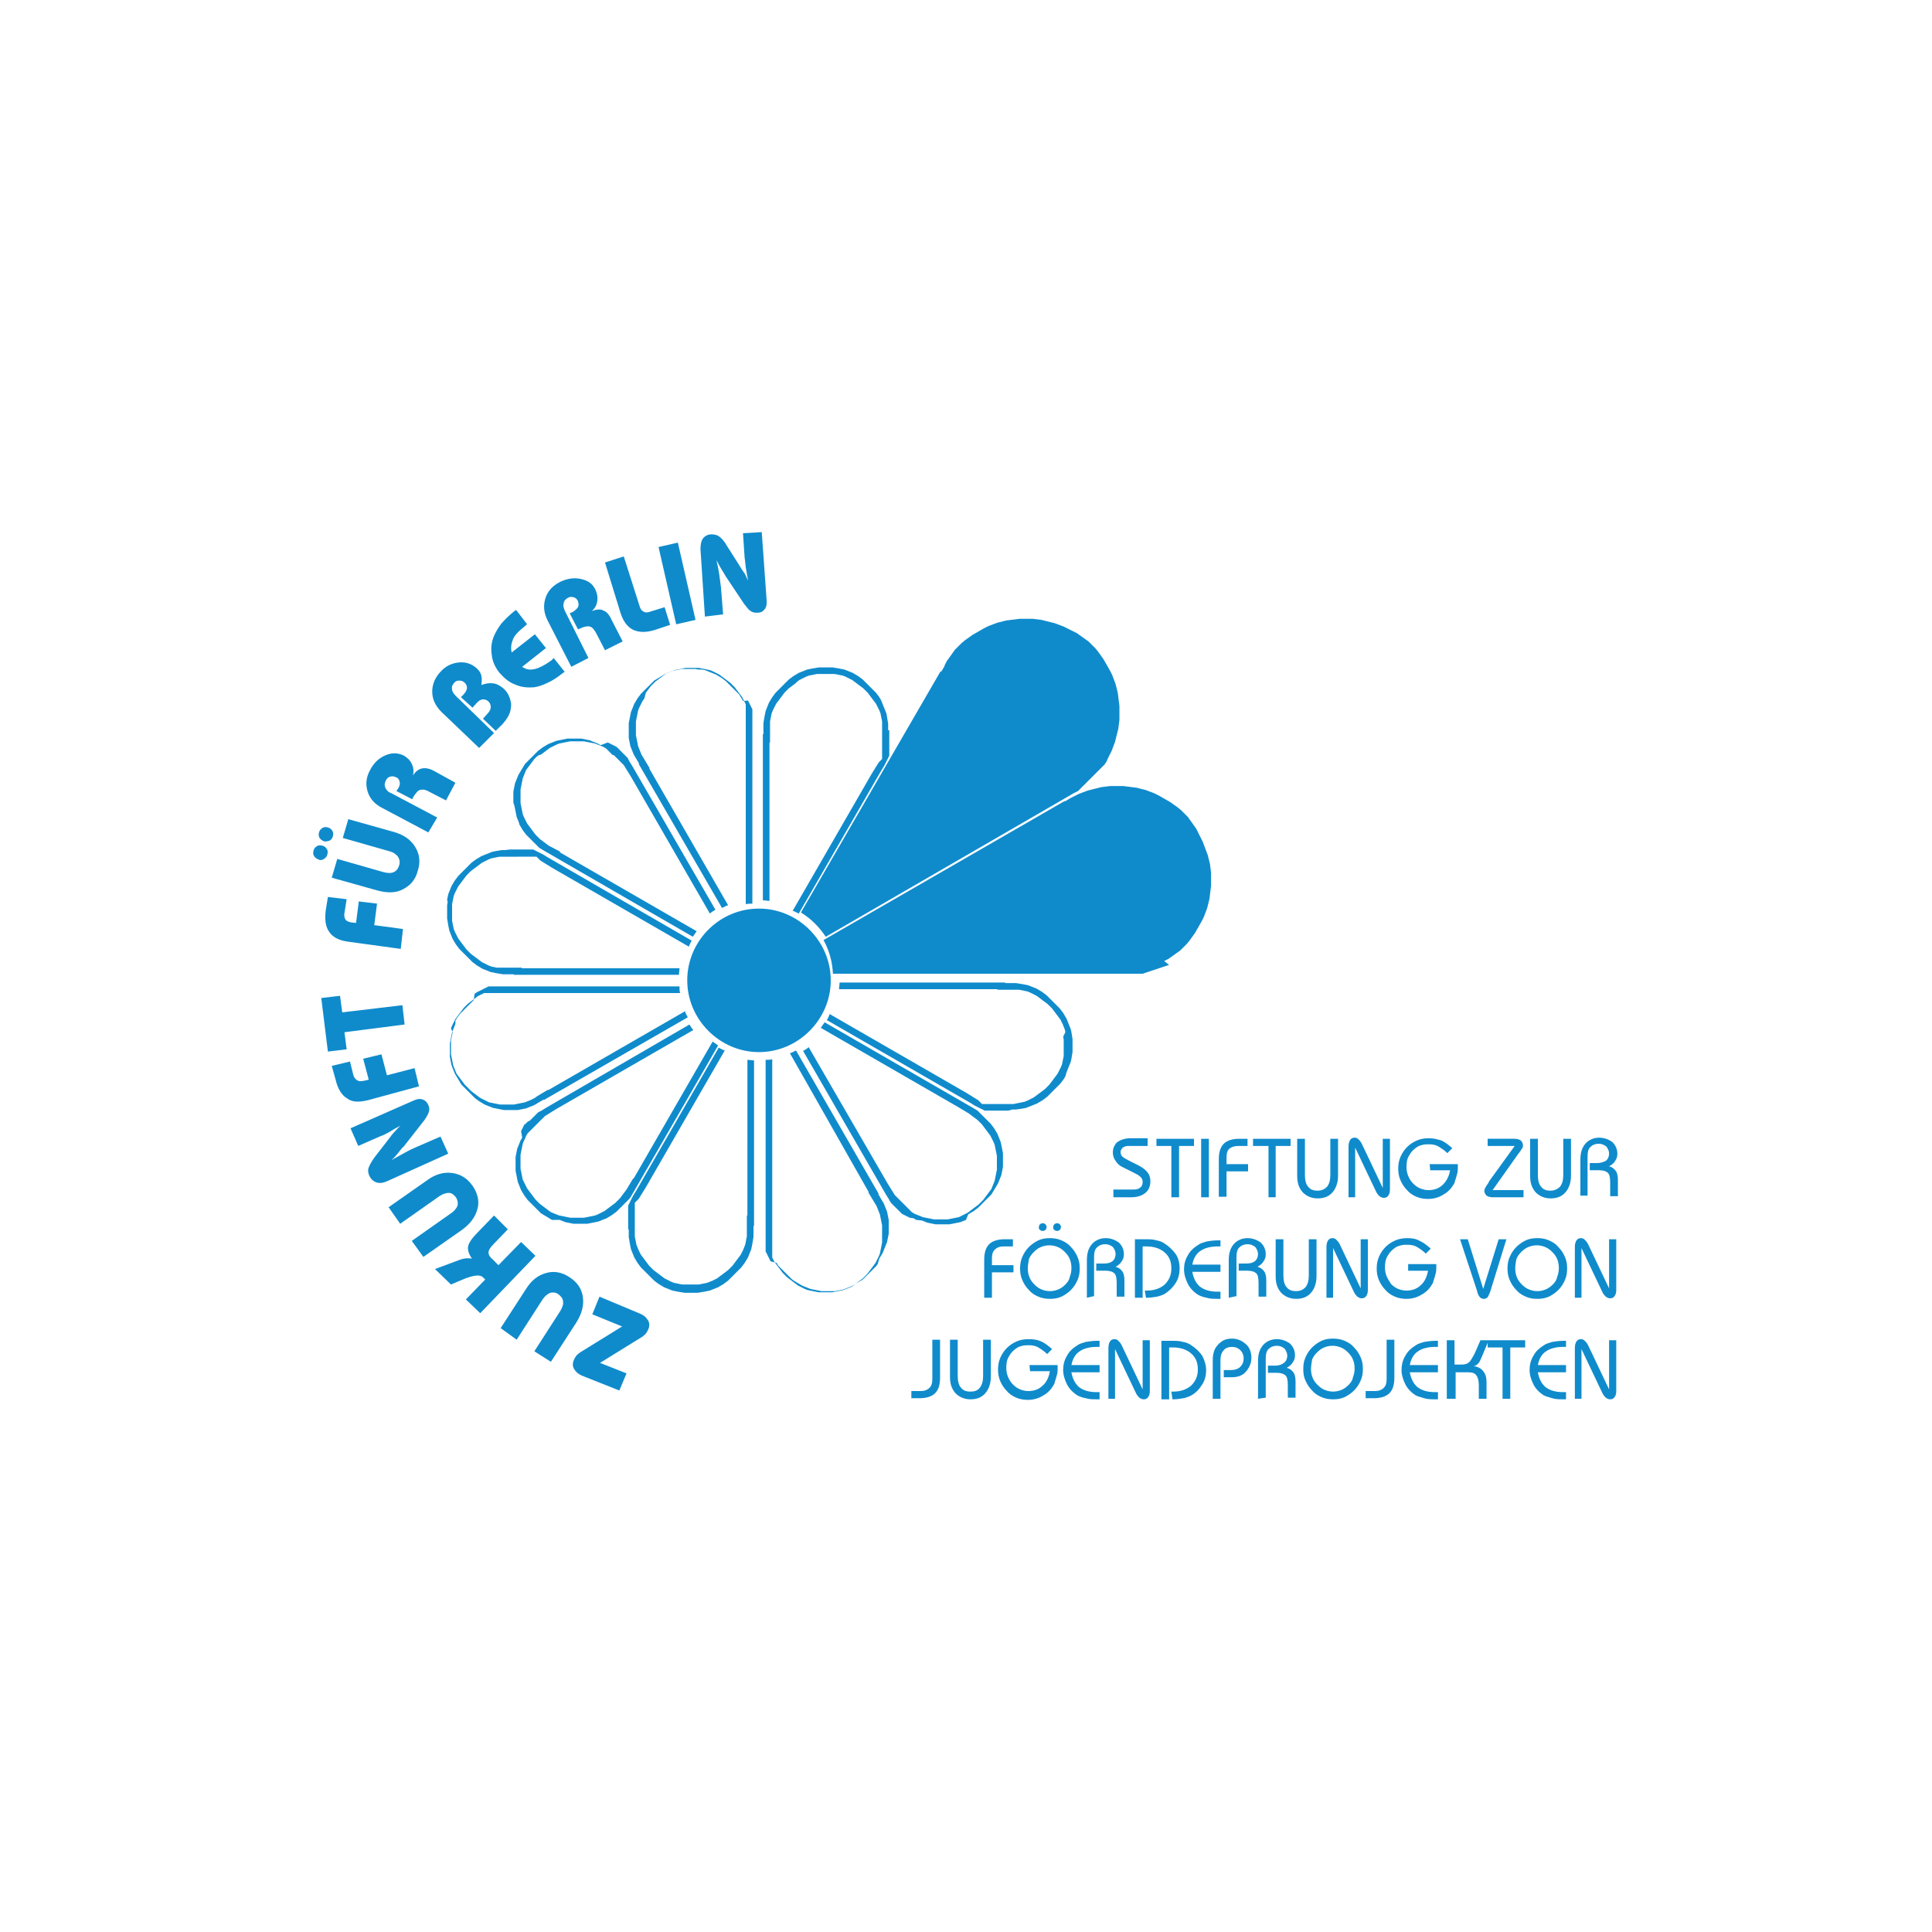 <?xml version="1.0" encoding="utf-8"?>
<!-- Generator: Adobe Illustrator 22.1.0, SVG Export Plug-In . SVG Version: 6.00 Build 0)  -->
<svg xmlns="http://www.w3.org/2000/svg" xmlns:xlink="http://www.w3.org/1999/xlink" version="1.1" id="Ebene_1" x="0px" y="0px" viewBox="0 0 350 350" enable-background="new 0 0 350 350" xml:space="preserve">
<g>
	<path fill="#0F8BCC" d="M92.3,153.9h0.2h0.2h0.2H93h0.2h0.2h0.2l0.2,0l0.2,0l0.2,0l0.2,0l0.2,0l0.2,0l0.2,0l0.2,0l0.2,0l0.2,0   l0.2,0l0.2,0l0.2,0l0.2,0l0.2,0l0.2,0.1l0.2,0.1l0.2,0.1l0.2,0.1l0.2,0.1l0.2,0.1l0.2,0.1l0.2,0.1l0.2,0.1l0.8,0.5v0l26.1,15.1   c-0.2,0.4-0.4,0.7-0.5,1.1l-24.8-14.3v0l-2.1-1.3l-0.1-0.1l-0.1-0.1l-0.1-0.1l-0.1-0.1l-0.1-0.1l-0.1-0.1l-0.1-0.1l-0.1,0l-0.1,0   l-0.2,0l-0.2,0l-0.2,0l-0.2,0l-0.2,0l-0.2,0l-0.2,0l-0.2,0l-0.2,0l-0.2,0l-0.2,0l-0.2,0l-0.2,0l-0.2,0h-0.2h-0.2H93h-0.2h-0.2h-0.2   h-0.2h-0.2h-0.5l-0.5,0l-0.5,0l-0.5,0.1l-0.5,0.1l-0.5,0.1l-0.5,0.2l-0.4,0.2l-0.4,0.2l-0.4,0.2l-0.4,0.3l-0.4,0.3l-0.4,0.3   l-0.4,0.3l-0.4,0.3l-0.4,0.4l-0.4,0.4l-0.3,0.4l-0.3,0.4l-0.3,0.4l-0.3,0.4l-0.3,0.4l-0.2,0.4l-0.2,0.4l-0.2,0.4l-0.2,0.5l-0.1,0.5   l-0.1,0.5l-0.1,0.5l0,0.5l0,0.5v0.5v0.5l0,0.5l0,0.5l0.1,0.5l0.1,0.5l0.1,0.5l0.2,0.5l0.2,0.4l0.2,0.4l0.2,0.4l0.3,0.4l0.3,0.4   l0.3,0.4l0.3,0.4l0.3,0.4l0.4,0.4l0.4,0.4l0.4,0.3l0.4,0.3l0.4,0.3l0.4,0.3l0.4,0.3l0.4,0.2l0.4,0.2l0.4,0.2l0.5,0.2l0.5,0.1   l0.5,0.1l0.7,0l0.5,0l0.5,0h0.5l0,0l0,0l0,0l2.3,0l0,0.1h28.6c0,0.4-0.1,0.8-0.1,1.2H93.1l0-0.1h-0.8l0,0l0,0l0,0l0,0l0,0l0,0h-0.6   l-0.6,0l-0.6-0.1l-0.6-0.1l-0.5-0.1l-0.5-0.1l-0.5-0.2l-0.5-0.2l-0.5-0.2l-0.5-0.3l-0.5-0.3l-0.4-0.3l-0.4-0.3l-0.4-0.4l-0.4-0.4   l-0.4-0.4l-0.4-0.4l-0.4-0.4l-0.4-0.4l-0.3-0.4l-0.3-0.4l-0.3-0.5l-0.3-0.5l-0.2-0.5l-0.2-0.5l-0.2-0.5l-0.1-0.5l-0.1-0.5l-0.1-0.6   l-0.1-0.6l0-0.6v-0.6v-0.6l0-0.6l0.1-0.6L81,163l0.1-0.5l0.1-0.5l0.2-0.5l0.2-0.5l0.2-0.5l0.3-0.5l0.3-0.5l0.3-0.4l0.3-0.4l0.4-0.4   l0.4-0.4l0.4-0.4l0.4-0.4l0.4-0.4l0.4-0.4l0.4-0.3l0.4-0.3l0.5-0.3l0.5-0.3l0.5-0.2l0.5-0.2l0.5-0.2l0.5-0.2l0.5-0.1l0.6-0.1   l0.6-0.1l0.6,0L92.3,153.9z M86.5,179.7l0.2-0.1l0.2-0.1l0.2-0.1l0.2-0.1l0.2-0.1l0.2-0.1l0.2-0.1l0.2-0.1l0.2-0.1l0.2-0.1l0.2,0   l0.2,0l0.2,0l0.2,0l0.2,0l0.2,0l0.2,0l0.2,0l0.2,0l0.2,0l0.2,0l0.2,0l0.2,0h0.2H91h0.2h0.2h0.2h0.2h0.2H92H93v0h30.1   c0,0.4,0,0.8,0.1,1.2H94.5v0H92h-0.2h-0.2h-0.2h-0.2h-0.2H91h-0.2h-0.2l-0.2,0l-0.2,0l-0.2,0l-0.2,0l-0.2,0l0.1,0l-0.2,0l-0.2,0   l-0.2,0l-0.2,0l-0.2,0l-0.2,0l-0.2,0l-0.2,0l-0.2,0l-0.2,0l-0.2,0.1l-0.2,0.1l-0.2,0.1l-0.2,0.1l-0.2,0.1l-0.2,0.1l-0.1,0.1   l-0.4,0.3l-0.4,0.3l-0.4,0.3l-0.4,0.3l-0.4,0.4l-0.4,0.4l-0.3,0.4l-0.3,0.4l-0.3,0.4l-0.3,0.4l-0.3,0.4l-0.2,0.4l-0.2,0.4l-0.2,0.4   l-0.2,0.5L82,187l-0.1,0.5l-0.1,0.5l-0.1,0.5l0,0.5l0,0.5v0.5l0,0.5l0,0.5l0.1,0.5l0.1,0.5l0.1,0.5l0.1,0.5l0.2,0.5l0.2,0.5   l0.2,0.5l0.3,0.4l0.3,0.4l0.3,0.4l0.3,0.4l0.3,0.4l0.4,0.4l0.4,0.4l0.4,0.4l0.4,0.3l0.4,0.3l0.4,0.3l0.4,0.3l0.4,0.2l0.4,0.2   l0.4,0.2l0.4,0.2l0.5,0.1l0.5,0.1l0.5,0.1l0.5,0.1l0.5,0l0.5,0h0.5l0.5,0l0.5,0l0.5-0.1l0.5-0.1l0.5-0.1l0.5-0.1l0.5-0.2l0.5-0.2   l0.8-0.4l0.4-0.3h0l0,0l0,0l0,0l2-1.2l0,0.1l24.8-14.3c0.1,0.4,0.3,0.7,0.5,1.1l-26.1,15l0-0.1l-0.7,0.4l0,0l0,0l0,0l0,0l0,0l0,0   l0,0l-0.5,0.3l-0.5,0.3l-0.5,0.2l-0.5,0.2l-0.5,0.2l-0.5,0.1l-0.5,0.1l-0.5,0.1l-0.5,0l-0.5,0h-0.5l-0.5,0l-0.5,0l-0.5-0.1   l-0.5-0.1l-0.5-0.1l-0.5-0.1l-0.5-0.2l-0.5-0.2l-0.5-0.2l-0.5-0.3l-0.5-0.3l-0.4-0.3l-0.4-0.3l-0.4-0.4l-0.4-0.4l-0.4-0.4l-0.4-0.4   l-0.4-0.4l-0.4-0.4l-0.3-0.5l-0.3-0.5l-0.3-0.5l-0.3-0.5l-0.2-0.5l-0.2-0.5l-0.2-0.5l-0.1-0.5l-0.1-0.5l-0.1-0.5l0-0.5l0-0.5v-0.5   l0-0.5l0-0.5l0.1-0.5l0.1-0.5l0.1-0.5l0.1-0.5l0.2-0.5l0.2-0.5l0.2-0.5l0-0.6l0.3-0.5l0.3-0.4l0.3-0.4l0.4-0.4l0.4-0.4l0.4-0.4   l0.4-0.4l0.4-0.4l0.4-0.4L86,180L86.5,179.7z M94.4,204.9l0.1-0.2l0.1-0.2l0.1-0.2l0.1-0.2l0.1-0.2l0.1-0.2l0.1,0l0.1-0.1l0.1-0.1   l0.1-0.1l0.1-0.1l0.1-0.1L96,203l0.1-0.1l0.1-0.1l0.1-0.1l0.1-0.1l0.1-0.1l0.1-0.1l0.1-0.1l0.1-0.1l0.1-0.1l0.1-0.1l0.1-0.1   l0.1-0.1l0.1-0.1l0.1-0.1l0.1-0.1l0.2-0.1l0.2-0.1l0.2-0.1l0.8-0.5l0,0l26-15.1c0.2,0.3,0.4,0.7,0.7,1l-24.8,14.3l0,0l-2.1,1.3   l-0.1,0.1l-0.1,0.1l-0.1,0.1l-0.1,0.1l-0.1,0.1l-0.1,0.1l-0.1,0.1l-0.1,0.1l-0.1,0.1l-0.1,0.1l-0.1,0.1l-0.1,0.1l-0.1,0.1l-0.1,0.1   l-0.1,0.1l-0.1,0.1l-0.1,0.1l-0.1,0.1l-0.1,0.1l-0.1,0.1l-0.1,0.1l-0.1,0.1l-0.1,0.1l-0.1,0.1l-0.1,0.1l-0.1,0.1l-0.1,0.1l-0.1,0.1   l-0.1,0.1l-0.1,0.1l-0.1,0.1l-0.3,0.5l-0.2,0.5l-0.2,0.4l-0.2,0.5l-0.1,0.5l-0.1,0.5l-0.1,0.5l-0.1,0.5l0,0.5l0,0.5v0.5l0,0.5   l0,0.5l0.1,0.5l0.1,0.5l0.1,0.5l0.1,0.5l0.2,0.4l0.2,0.4l0.2,0.4l0.2,0.4l0.3,0.4l0.3,0.4l0.3,0.4l0.3,0.4l0.3,0.4l0.4,0.4l0.4,0.4   l0.4,0.3l0.4,0.3l0.4,0.3l0.4,0.3l0.4,0.3l0.5,0.2l0.5,0.2l0.5,0.2l0.5,0.1l0.5,0.1l0.5,0.1l0.5,0.1l0.5,0l0.5,0h0.5l0.5,0l0.5,0   l0.5-0.1l0.5-0.1l0.5-0.1l0.5-0.1l0.5-0.2l0.4-0.2l0.4-0.2l0.4-0.2l0.4-0.3l0.4-0.3l0.4-0.3l0.4-0.3l0.4-0.3l0.4-0.4l0.4-0.4   l0.3-0.4l0.3-0.4l0.3-0.4l0.3-0.4v0l1.2-2l0.1,0l14.3-24.8c0.3,0.2,0.6,0.4,1,0.7l-15,26l0,0l-0.4,0.7l0,0l0,0l0,0l-0.3,0.5   l-0.3,0.5l-0.4,0.4l-0.4,0.4l-0.4,0.4l-0.4,0.4l-0.4,0.4l-0.4,0.4l-0.4,0.3l-0.4,0.3l-0.5,0.3l-0.5,0.3l-0.5,0.2l-0.5,0.2l-0.5,0.2   l-0.5,0.1l-0.5,0.1l-0.5,0.1l-0.5,0.1l-0.5,0l-0.5,0h-0.5l-0.5,0l-0.5,0l-0.5-0.1l-0.5-0.1l-0.5-0.1l-0.5-0.2l-0.5-0.2L100,221   l-0.5-0.3l-0.5-0.3l-0.5-0.3l-0.5-0.3l-0.4-0.4l-0.4-0.4l-0.4-0.4l-0.4-0.4l-0.4-0.4l-0.4-0.4l-0.3-0.4l-0.3-0.4l-0.3-0.5l-0.3-0.5   l-0.2-0.5l-0.2-0.5l-0.2-0.5l-0.1-0.5l-0.1-0.5l-0.1-0.5l-0.1-0.5l0-0.5l0-0.5v-0.5l0-0.5l0-0.5l0.1-0.5l0.1-0.5l0.1-0.5l0.2-0.5   l0.2-0.5l0.2-0.5l0.3-0.5L94.4,204.9z M113.8,222.7v-0.2v-0.2v-0.2V222v-0.2v-0.2v-0.2l0-0.2l0-0.2l0-0.2l0-0.2l0-0.2l0-0.2l0-0.2   l0-0.2l0-0.2l0-0.2l0-0.2l0-0.2l0-0.2l0-0.2l0-0.2l0.1-0.2l0.1-0.2l0.1-0.2l0.1-0.2l0.1-0.2l0.1-0.2l0.1-0.2l0.1-0.2l0.1-0.2   l0.5-0.8h0l15-26c0.4,0.2,0.7,0.4,1.1,0.5l-14.3,24.8h0l-1.3,2.1l-0.1,0.1l-0.1,0.1l-0.1,0.1l-0.1,0.1l-0.1,0.1l-0.1,0.1l-0.1,0.1   l0,0.1l0,0.1l0,0.2l0,0.2l0,0.2l0,0.2l0,0.2l0,0.2l0,0.2l0,0.2l0,0.2l0,0.2l0,0.2l0,0.2l0,0.2l0,0.2l0,0.2v0.2v0.2v0.2v0.2v0.2v0.2   v0.2v0.5l0,0.5l0,0.5l0.1,0.5l0.1,0.5l0.1,0.5l0.2,0.5l0.2,0.5l0.2,0.4l0.2,0.4l0.3,0.4l0.3,0.4l0.3,0.4l0.3,0.4l0.3,0.4l0.4,0.4   l0.4,0.4l0.4,0.3l0.4,0.3l0.4,0.3l0.4,0.3l0.4,0.3l0.4,0.2l0.4,0.2l0.4,0.2l0.5,0.2l0.5,0.1l0.5,0.1l0.5,0.1l0.5,0l0.5,0h0.5h0.5   l0.5,0l0.5,0l0.5-0.1l0.5-0.1l0.5-0.1l0.5-0.2l0.5-0.2l0.4-0.2l0.4-0.2l0.4-0.3l0.4-0.3l0.4-0.3l0.4-0.3l0.4-0.3l0.4-0.4l0.4-0.4   l0.3-0.4l0.3-0.4l0.3-0.4l0.3-0.4l0.3-0.4l0.2-0.4l0.2-0.4l0.2-0.5l0.2-0.5l0.1-0.5l0.1-0.5l0.1-0.5l0-0.5l0-0.5v-0.5l0,0l0,0v0   v-2.3h0.1V192c0.4,0,0.8,0.1,1.2,0.1v30h-0.1v0.8v0l0,0l0,0l0,0l0,0l0,0v0.6l0,0.6l-0.1,0.6l-0.1,0.6l-0.1,0.5l-0.1,0.5l-0.2,0.5   l-0.2,0.5l-0.2,0.5l-0.3,0.5l-0.3,0.5l-0.3,0.4l-0.3,0.4l-0.4,0.4l-0.4,0.4l-0.4,0.4l-0.4,0.4l-0.4,0.4l-0.4,0.4l-0.4,0.3l-0.4,0.3   l-0.5,0.3l-0.5,0.3l-0.5,0.2l-0.5,0.2l-0.5,0.2l-0.5,0.1l-0.5,0.1l-0.6,0.1l-0.6,0.1l-0.6,0h-0.6h-0.6l-0.6,0l-0.6-0.1l-0.6-0.1   l-0.5-0.1l-0.5-0.1l-0.5-0.2l-0.5-0.2l-0.5-0.2l-0.5-0.3l-0.5-0.3l-0.4-0.3l-0.4-0.3l-0.4-0.4l-0.4-0.4l-0.4-0.4l-0.4-0.4l-0.4-0.4   l-0.4-0.4l-0.3-0.4l-0.3-0.4l-0.3-0.5l-0.3-0.5l-0.2-0.5l-0.2-0.5l-0.2-0.5l-0.1-0.5l-0.1-0.5l-0.1-0.6l-0.1-0.6l0-0.6V222.7z    M139.6,228.5l-0.1-0.2l-0.1-0.2l-0.1-0.2l-0.1-0.2l-0.1-0.2l-0.1-0.2l-0.1-0.2l-0.1-0.2l-0.1-0.2l0-0.2l0-0.2l0-0.2l0-0.2l0-0.2   l0-0.2l0-0.2l0-0.2l0-0.2l0-0.2l0-0.2l0-0.2l0-0.2l0-0.2l0-0.2V224v-0.2v-0.2v-0.2v-0.2v-0.2V223V222h0v-30c0.4,0,0.8,0,1.2-0.1   v28.6h0v2.5v0.2v0.2v0.2v0.2v0.2v0.2v0.2v0.2l0,0.2l0,0.2l0,0.2l0,0.2l0,0.2l0,0.2l0,0.2l0,0.2l0,0.2l0,0.2l0,0.2l0,0.2l0,0.2   l0,0.2l0,0.2l0,0.2l0.1,0.2l0.1,0.2l0.1,0.2l0.1,0.2l0.1,0.1l0.1,0.2l0.1,0.1l0.3,0.4l0.3,0.4l0.3,0.4l0.3,0.4l0.4,0.4l0.4,0.4   l0.4,0.3l0.4,0.3l0.4,0.3l0.4,0.3l0.4,0.3l0.4,0.2l0.4,0.2l0.4,0.2l0.5,0.2l0.5,0.1l0.5,0.1l0.5,0.1l0.5,0.1l0.5,0h0.5h0.5l0.5,0   l0.5,0l0.5-0.1l0.5-0.1l0.5-0.1l0.5-0.1l0.5-0.2l0.5-0.2l0.5-0.2l0.4-0.3l0.4-0.3l0.4-0.3l0.4-0.3l0.4-0.3l0.4-0.4l0.4-0.4l0.3-0.4   l0.3-0.4l0.3-0.4l0.3-0.4l0.3-0.4l0.2-0.4l0.2-0.4l0.2-0.4l0.2-0.5l0.1-0.5l0.1-0.5l0.1-0.5l0.1-0.5l0-0.5l0-0.5V223l0-0.5l0-0.5   l-0.1-0.5l-0.1-0.5l-0.1-0.5l-0.1-0.5l-0.2-0.5L159,219l-0.2-0.5l-0.3-0.5l0,0l0,0v0l0,0l-1.2-2h0.1l-14.3-25.2   c0.4-0.1,0.7-0.3,1.1-0.5l15,26h-0.1l0.4,0.7l0,0l0,0l0,0l0,0l0,0l0,0l0,0l0.3,0.5l0.3,0.5l0.2,0.5l0.2,0.5l0.2,0.5l0.1,0.5   l0.1,0.5l0.1,0.5l0,0.5l0,0.5v0.5l0,0.5l0,0.5l-0.1,0.5l-0.1,0.5l-0.1,0.5l-0.2,0.5l-0.2,0.5l-0.2,0.5l-0.2,0.5l-0.3,0.5l-0.3,0.5   L159,229l-0.3,0.4l-0.4,0.4l-0.4,0.4l-0.4,0.4l-0.4,0.4l-0.4,0.4l-0.4,0.4l-0.5,0.3l-0.5,0.3l-0.5,0.3l-0.5,0.3l-0.5,0.2l-0.5,0.2   l-0.5,0.2l-0.5,0.1l-0.5,0.1l-0.5,0.1l-0.5,0l-0.5,0h-0.5l-0.5,0l-0.5,0l-0.5-0.1l-0.5-0.1l-0.5-0.1l-0.5-0.1l-0.5-0.2l-0.5-0.2   l-0.5-0.2l-0.5-0.3l-0.5-0.3l-0.5-0.3l-0.4-0.3l-0.4-0.4l-0.4-0.4l-0.4-0.4l-0.4-0.4l-0.4-0.4l-0.4-0.4l-0.3-0.5L139.6,228.5z    M164.8,220.6l-0.2-0.1l-0.2-0.1l-0.2-0.1l-0.2-0.1l-0.2-0.1l-0.2-0.1l-0.2-0.1l-0.1-0.1l-0.1-0.1l-0.1-0.1l-0.1-0.1l-0.1-0.1   l-0.1-0.1l-0.1-0.1l-0.1-0.1l-0.1-0.1l-0.1-0.1l-0.1-0.1l-0.1-0.1l-0.1-0.1l-0.1-0.1l-0.1-0.1l-0.1-0.1l-0.1-0.1l-0.1-0.1l-0.1-0.1   l-0.1-0.1l-0.1-0.2l-0.1-0.1l-0.1-0.2l-0.1-0.2l-0.5-0.8l0,0l-15-26c0.3-0.2,0.7-0.4,1-0.7l14.3,24.7l0,0l1.3,2.1l0.1,0.1l0.1,0.1   l0.1,0.1l0.1,0.1l0.1,0.1l0.1,0.1l0.1,0.1l0.1,0.1l0.1,0.1l0.1,0.1l0.1,0.1l0.1,0.1l0.1,0.1l0.1,0.1l0.1,0.1l0.1,0.1l0.1,0.1   l0.1,0.1l0.1,0.1l0.1,0.1l0.1,0.1l0.1,0.1l0.1,0.1l0.1,0.1l0.1,0.1l0.1,0.1l0.1,0.1l0.1,0.1l0.1,0.1l0.1,0.1l0.1,0.1l0.5,0.3   l0.5,0.2l0.5,0.2l0.5,0.2l0.5,0.1l0.5,0.1l0.5,0.1l0.5,0.1l0.5,0l0.5,0h0.5h0.5l0.5,0l0.5-0.1l0.5-0.1l0.5-0.1l0.5-0.1l0.4-0.2   l0.4-0.2l0.4-0.2l0.4-0.2l0.4-0.3l0.4-0.3l0.4-0.3l0.4-0.3l0.4-0.3l0.4-0.4l0.4-0.4l0.3-0.4l0.3-0.4l0.3-0.4l0.3-0.4l0.3-0.4   l0.2-0.5l0.2-0.5l0.2-0.5l0.1-0.5l0.1-0.5l0.1-0.5l0.1-0.5l0-0.5l0-0.5v-0.5l0-0.5l0-0.5l-0.1-0.5l-0.1-0.5l-0.1-0.5l-0.1-0.5   l-0.2-0.5l-0.2-0.4l-0.2-0.4l-0.2-0.4l-0.3-0.4l-0.3-0.4l-0.3-0.4l-0.3-0.4l-0.3-0.4l-0.4-0.4l-0.4-0.4l-0.4-0.3l-0.4-0.3l-0.4-0.3   l-0.4-0.3l0,0l-2-1.2l0,0l-24.8-14.3c0.2-0.3,0.4-0.6,0.7-1l26,15l0,0l0.7,0.4l0,0l0,0l0,0l0.5,0.3l0.5,0.3l0.4,0.4l0.4,0.4   l0.4,0.4l0.4,0.4l0.4,0.4l0.4,0.4l0.3,0.4l0.3,0.4l0.3,0.5l0.3,0.5l0.2,0.5l0.2,0.5l0.2,0.5l0.1,0.5l0.1,0.5l0.1,0.5l0.1,0.5l0,0.5   l0,0.5v0.5l0,0.5l0,0.5l-0.1,0.5l-0.1,0.5l-0.1,0.5l-0.2,0.5l-0.2,0.5l-0.2,0.5l-0.3,0.5l-0.3,0.5l-0.3,0.5l-0.3,0.5l-0.4,0.4   l-0.4,0.4l-0.4,0.4l-0.4,0.4l-0.4,0.4l-0.4,0.4l-0.4,0.3l-0.4,0.3l-0.5,0.3l-0.5,0.3L175,221l-0.5,0.2l-0.5,0.2l-0.5,0.1l-0.5,0.1   l-0.5,0.1l-0.5,0.1l-0.5,0l-0.5,0h-0.5l-0.5,0l-0.5,0l-0.5-0.1l-0.5-0.1l-0.5-0.1l-0.5-0.2l-0.5-0.2L166,221l-0.5-0.3L164.8,220.6z    M182.7,201.2h-0.2h-0.2h-0.2H182h-0.2h-0.2l-0.2,0l-0.2,0l-0.2,0l-0.2,0l-0.2,0l-0.2,0l-0.2,0l-0.2,0l-0.2,0l-0.2,0l-0.2,0l-0.2,0   l-0.2,0l-0.2,0l-0.2,0l-0.2,0l-0.2-0.1l-0.2-0.1l-0.2-0.1l-0.2-0.1l-0.2-0.1l-0.2-0.1l-0.2-0.1l-0.2-0.1l-0.2-0.1l-0.8-0.5v0   l-26-15c0.2-0.4,0.4-0.7,0.5-1.1l24.8,14.3v0l2.1,1.3l0.1,0.1l0.1,0.1l0.1,0.1l0.1,0.1l0.1,0.1l0.1,0.1l0.1,0.1l0.2,0l0.1,0l0.2,0   l0.2,0l0.2,0l0.2,0l0.2,0l0.2,0l0.2,0l0.2,0l0.2,0l0.2,0l0.2,0l0.2,0l0.2,0l0.2,0h0.2h0.2h0.2h0.2h0.2h0.2h0.2h0.2h0.5l0.5,0   l0.5-0.1l0.5-0.1l0.5-0.1l0.5-0.1l0.5-0.2l0.4-0.2l0.4-0.2l0.4-0.2l0.4-0.3l0.4-0.3l0.4-0.3l0.4-0.3l0.4-0.3l0.4-0.4l0.4-0.4   l0.3-0.4l0.3-0.4l0.3-0.4l0.3-0.4l0.3-0.4l0.2-0.4l0.2-0.4l0.2-0.4l0.2-0.5l0.1-0.5l0.1-0.5l0.1-0.5l0-0.5l0-0.5v-0.5v-0.5l0-0.5   l0-0.5l-0.1-0.5L193,187l-0.1-0.5l-0.2-0.5l-0.2-0.5l-0.2-0.4l-0.2-0.4l-0.3-0.4l-0.3-0.4l-0.3-0.4l-0.3-0.4l-0.3-0.4l-0.4-0.4   l-0.4-0.4l-0.4-0.3l-0.4-0.3l-0.4-0.3l-0.4-0.3l-0.4-0.3l-0.4-0.2L187,180l-0.4-0.2l-0.5-0.2l-0.5-0.1l-0.5-0.1l-0.5-0.1l-0.5,0   l-0.5,0H183l0,0l0,0h0h-2.3v-0.1H152c0-0.4,0.1-0.8,0.1-1.2h30v0.1h0.8h0l0,0l0,0l0,0l0,0l0,0h0.6l0.6,0l0.6,0.1l0.6,0.1l0.5,0.1   l0.5,0.1l0.5,0.2l0.5,0.2l0.5,0.2l0.5,0.3l0.5,0.3l0.4,0.3l0.4,0.3l0.4,0.4l0.4,0.4l0.4,0.4l0.4,0.4l0.4,0.4l0.4,0.4l0.3,0.4   l0.3,0.4l0.3,0.5l0.3,0.5l0.2,0.5l0.2,0.5l0.2,0.5l0.2,0.5l0.1,0.5l0.1,0.6l0.1,0.6l0,0.6v0.6v0.6l0,0.6l-0.1,0.6l-0.1,0.6   l-0.1,0.5l-0.2,0.5l-0.2,0.5l-0.2,0.5l-0.2,0.5L193,195l-0.3,0.5l-0.3,0.4l-0.3,0.4l-0.4,0.4l-0.4,0.4l-0.4,0.4l-0.4,0.4l-0.4,0.4   l-0.4,0.4l-0.4,0.3l-0.4,0.3l-0.5,0.3l-0.5,0.3l-0.5,0.2l-0.5,0.2l-0.5,0.2l-0.5,0.2l-0.5,0.1l-0.6,0.1L184,201l-0.6,0L182.7,201.2   z M211.8,174.8l-0.3,0.1l-0.3,0.1l-0.3,0.1l-0.3,0.1l-0.3,0.1l-0.3,0.1l-0.3,0.1l-0.3,0.1l-0.3,0.1l-0.3,0.1l-0.3,0.1l-0.3,0.1   l-0.3,0.1l-0.3,0.1l-0.3,0.1l-0.3,0.1l-0.3,0l-0.3,0l-0.3,0l-0.3,0l-0.3,0l-0.3,0l-0.3,0l-0.3,0l-0.3,0h-0.3h-0.3h-0.3h-0.3h-0.3   h-1.4v0l-50.5,0c-0.1-2.2-0.7-4.3-1.7-6.1l43.7-25.2l0,0.1l1-0.6l0,0l0,0h0h0l0,0l0.8-0.4l0.8-0.4l0.8-0.3l0.8-0.3l0.8-0.2l0.8-0.2   l0.8-0.2l0.8-0.1l0.8-0.1l0.8,0h0.8l0.8,0l0.8,0.1l0.8,0.1l0.8,0.1l0.8,0.2l0.8,0.2l0.8,0.3l0.8,0.3l0.8,0.4l0.7,0.4l0.7,0.4   l0.7,0.4l0.7,0.5l0.7,0.5l0.6,0.5l0.6,0.6l0.6,0.6l0.5,0.7l0.5,0.7l0.5,0.7l0.4,0.8l0.4,0.8l0.4,0.8l0.3,0.8l0.3,0.8l0.3,0.8   l0.2,0.8l0.2,0.8l0.1,0.8l0.1,0.8l0,0.8v0.8l0,0.8l-0.1,0.8l-0.1,0.8l-0.1,0.8l-0.2,0.8l-0.2,0.8l-0.3,0.8l-0.3,0.8l-0.4,0.8   l-0.4,0.7l-0.4,0.7l-0.4,0.7l-0.5,0.7l-0.5,0.7l-0.5,0.6l-0.6,0.6l-0.6,0.6l-0.7,0.5l-0.7,0.5l-0.7,0.5l-0.8,0.4L211.8,174.8z    M200.3,138.2l-0.2,0.3l-0.2,0.2l-0.2,0.2l-0.2,0.2l-0.2,0.2l-0.2,0.2l-0.2,0.2l-0.2,0.2l-0.2,0.2l-0.2,0.2l-0.2,0.2l-0.2,0.2   l-0.2,0.2l-0.2,0.2l-0.2,0.2l-0.2,0.2l-0.2,0.2l-0.2,0.2l-0.2,0.2l-0.2,0.2l-0.2,0.2l-0.2,0.2l-0.2,0.2l-0.2,0.2l-0.2,0.2l-0.2,0.1   l-0.2,0.1l-0.2,0.1l-0.2,0.1l-1.2,0.7l0,0l-43.7,25.3c-1.2-1.8-2.7-3.3-4.5-4.4l25.3-43.7l0.1,0.1l0.6-1l0-0.1l0,0l0.4-0.8l0.5-0.7   l0.5-0.7l0.5-0.7l0.6-0.6l0.6-0.6l0.6-0.5l0.7-0.5l0.7-0.5l0.7-0.4l0.7-0.4l0.7-0.4l0.8-0.4l0.8-0.3l0.8-0.3l0.8-0.2l0.8-0.2   l0.8-0.1l0.8-0.1l0.8-0.1l0.8,0h0.8l0.8,0l0.8,0.1l0.8,0.1l0.8,0.2l0.8,0.2l0.8,0.2l0.8,0.3l0.8,0.3l0.8,0.4l0.8,0.4l0.8,0.4   l0.7,0.5l0.7,0.5l0.7,0.5l0.6,0.6l0.6,0.6l0.5,0.6l0.5,0.7l0.5,0.7l0.4,0.7l0.4,0.7l0.4,0.7l0.4,0.8l0.3,0.8l0.3,0.8l0.2,0.8   l0.2,0.8l0.1,0.8l0.1,0.8l0.1,0.8l0,0.8v0.8l0,0.9l-0.1,0.8l-0.1,0.8l-0.2,0.8l-0.2,0.8l-0.2,0.8l-0.3,0.8l-0.3,0.8l-0.4,0.8   l-0.4,0.8l-0.1,0.3L200.3,138.2z M161.1,132.3v0.2v0.2v0.2v0.2v0.2v0.2l0,0.2l0,0.2l0,0.2l0,0.2l0,0.2l0,0.2l0,0.2l0,0.2l0,0.2   l0,0.2l0,0.2l0,0.2l0,0.2l0,0.2l0,0.4l0,0.2l-0.1,0.2l-0.1,0.2l-0.1,0.2l-0.1,0.2l-0.1,0.2l-0.1,0.2l-0.1,0.2l-0.1,0.2l-0.1,0.2   l-0.5,0.8h0l-15,26c-0.4-0.2-0.7-0.4-1.1-0.5l14.3-24.8h0l1.3-2.1l0.1-0.1l0.1-0.1l0.1-0.1l0.1-0.1l0.1-0.1l0.1-0.1l0-0.1l0-0.1   l0-0.2l0-0.2l0-0.2l0-0.2l0-0.2l0-0.2l0-0.2l0-0.2l0-0.2l0-0.2l0-0.2l0-0.2l0-0.2l0-0.2l0-0.2v-0.2v-0.2v-0.2V133v-0.2v-0.2v-0.2   v-0.2v-0.5l0-0.5l0-0.5l-0.1-0.5l-0.1-0.5l-0.1-0.5l-0.2-0.5l-0.2-0.4l-0.2-0.4l-0.2-0.4l-0.3-0.4l-0.3-0.4l-0.3-0.4l-0.3-0.4   l-0.3-0.4l-0.4-0.4l-0.4-0.4l-0.4-0.3l-0.4-0.3l-0.4-0.3l-0.4-0.3l-0.4-0.3L154,123l-0.4-0.2l-0.4-0.2l-0.5-0.2l-0.5-0.1l-0.5-0.1   l-0.5-0.1l-0.5,0l-0.5,0h-0.5H149l-0.5,0l-0.5,0l-0.5,0.1l-0.5,0.1l-0.5,0.1l-0.5,0.2l-0.4,0.2l-0.4,0.2l-0.4,0.2l-0.4,0.3   l-0.3,0.3l-0.4,0.3l-0.4,0.3l-0.4,0.3l-0.4,0.4l-0.4,0.4l-0.3,0.4l-0.3,0.4l-0.3,0.4l-0.3,0.4l-0.3,0.4l-0.2,0.4l-0.2,0.4l-0.2,0.4   l-0.2,0.5l-0.1,0.5l-0.1,0.5l-0.1,0.5l0,0.5l0,0.5v0.5l0,0l0,0l0,0l0,2.3l-0.1,0v28.7c-0.4,0-0.8-0.1-1.2-0.1v-30.1l0.1,0v-0.8l0,0   l0,0l0,0l0,0l0,0l0,0l0,0v-0.6l0-0.6l0.1-0.6l0.1-0.6l0.1-0.5l0.1-0.5l0.2-0.5l0.2-0.5l0.2-0.5l0.3-0.5l0.3-0.5l0.3-0.4l0.3-0.4   l0.4-0.4l0.4-0.4l0.4-0.4l0.4-0.4l0.4-0.4l0.4-0.4l0.4-0.3l0.4-0.3l0.5-0.3l0.5-0.3l0.5-0.2l0.5-0.2l0.5-0.2l0.5-0.1l0.5-0.1   l0.6-0.1l0.6-0.1l0.6,0h0.6h0.6l0.6,0l0.6,0.1l0.6,0.1l0.5,0.1l0.5,0.1l0.5,0.2l0.5,0.2l0.5,0.2l0.5,0.3l0.5,0.3l0.4,0.3l0.4,0.3   l0.4,0.4l0.4,0.4l0.4,0.4l0.4,0.4l0.4,0.4l0.4,0.4l0.3,0.4l0.3,0.4l0.3,0.5l0.2,0.5l0.2,0.5l0.2,0.5l0.2,0.5l0.2,0.5l0.1,0.6   l0.1,0.6l0.1,0.6l0,0.6V132.3z M135.5,126.9l0.1,0.2l0.1,0.2l0.1,0.2l0.1,0.2l0.1,0.2l0.1,0.2l0.1,0.2l0.1,0.2l0,0.2l0,0.2l0,0.2   l0,0.2l0,0.2l0,0.2l0,0.2l0,0.2l0,0.2l0,0.2l0,0.2l0,0.2l0,0.2l0,0.2v0.2v0.2v0.2v0.2v0.2v0.2v0.2v0.9h0v30.1c-0.4,0-0.8,0-1.2,0.1   v-28.7h0v-2.5v-0.2v-0.2v-0.2v-0.2v-0.2V131v-0.2v-0.2l0-0.2l0-0.2l0-0.2l0-0.2l0-0.2l0-0.2l0-0.2l0-0.2l0-0.2l0-0.2l0-0.2l0-0.2   l0-0.2l0-0.2l0-0.2l-0.1-0.2l-0.1-0.2l-0.1-0.2l-0.1-0.2l-0.1-0.2l-0.1-0.2l-0.1-0.2l-0.1-0.1l-0.3-0.4l-0.3-0.4l-0.3-0.4l-0.3-0.4   l-0.4-0.4l-0.4-0.4l-0.4-0.3l-0.4-0.3l-0.4-0.3l-0.4-0.3l-0.4-0.3l-0.4-0.2l-0.4-0.2l-0.4-0.2l-0.5-0.2l-0.5-0.1l-0.5-0.1l-0.5-0.1   l-0.5-0.1l-0.5,0l-0.5,0h-0.4l-0.5,0l-0.5,0l-0.5,0.1l-0.5,0.1l-0.5,0.1l-0.5,0.1l-0.5,0.2l-0.5,0.2l-0.5,0.2l-0.4,0.3l-0.4,0.3   l-0.4,0.3l-0.4,0.3l-0.4,0.3l-0.4,0.4l-0.4,0.4l-0.3,0.4l-0.3,0.4l-0.3,0.4l-0.3,1.1l-0.3,0.4l-0.2,0.4l-0.2,0.4l-0.2,0.4l-0.2,0.5   l-0.1,0.5l-0.1,0.5l-0.1,0.5l-0.1,0.5l0,0.5l0,0.5v0.5l0,0.5l0,0.5l0.1,0.5l0.1,0.5l0.1,0.5l0.1,0.5l0.2,0.5l0.2,0.5l0.2,0.5   l0.3,0.5l0,0l0,0l0,0l0,0l1.2,2l-0.1,0l14.3,24.8c-0.4,0.1-0.7,0.3-1.1,0.5l-15.1-26.1l0.1,0l-0.4-0.7l0,0l0,0l0,0l0,0l0,0l0,0   l-0.3-0.5l-0.3-0.5l-0.2-0.5l-0.2-0.5l-0.2-0.5l-0.1-0.5l-0.1-0.5l-0.1-0.5l0-0.7l0-0.5v-0.5l0-0.5l0-0.5l0.1-0.5l0.1-0.5l0.1-0.5   l0.1-0.5l0.2-0.5l0.2-0.5l0.2-0.5l0.3-0.5l0.3-0.5l0.3-0.4l0.3-0.4l0.4-0.4l0.4-0.4l0.4-0.4l0.4-0.4l0.4-0.4l0.4-0.4l0.5-0.3   l0.5-0.3l0.5-0.3l0.5-0.3l0.5-0.2l0.5-0.2l0.5-0.2l0.5-0.1l0.5-0.1l0.5-0.1l0.5,0l0.5,0h0.5l0.5,0l0.5,0l0.5,0.1h0.7l0.5,0.1   l0.5,0.2l0.5,0.2l0.5,0.2l0.5,0.2l0.5,0.3l0.5,0.3l0.4,0.3l0.4,0.3l0.4,0.4l0.4,0.4l0.4,0.4l0.4,0.4l0.4,0.4l0.4,0.4l0.3,0.5   l0.3,0.5l0.1,0.2L135.5,126.9z M110.1,134.5l0.2,0.1l0.2,0.1l0.2,0.1l0.2,0.1l0.2,0.1l0.2,0.1l0.2,0.1l0.2,0.1l0.1,0.1l0.1,0.1   l0.1,0.1l0.1,0.1l0.1,0.1l0.1,0.1l0.1,0.1l0.1,0.1l0.1,0.1l0.1,0.1l0.1,0.1l0.1,0.1l0.1,0.1l0.1,0.1l0.1,0.1l0.1,0.1l0.1,0.1   l0.1,0.1l0.1,0.1l0.1,0.1l0.1,0.2l0.1,0.2l0.1,0.2l0.5,0.8l0,0l15.1,26.1c-0.3,0.2-0.7,0.4-1,0.7l-14.3-24.8l0,0l-1.3-2.1l-0.1-0.1   l-0.1-0.1l-0.1-0.1l-0.1-0.1l-0.1-0.1l-0.1-0.1l-0.1-0.1l-0.1-0.1l-0.1-0.1l-0.1-0.1l-0.1-0.1l-0.1-0.1l-0.1-0.1l-0.1-0.1l-0.1-0.1   l-0.1-0.1l-0.1-0.1l-0.1-0.1h-0.2l-0.1-0.1l-0.1-0.1l-0.1-0.1l-0.1-0.1l-0.1-0.1l-0.1-0.1l-0.1-0.1l-0.1-0.1l-0.1-0.1l-0.1-0.1   l-0.1-0.1l-0.1-0.1l-0.5-0.3l-0.5-0.2l-0.5-0.2l-0.5-0.2l-0.5-0.1l-0.5-0.1l-0.5-0.1l-0.5-0.1l-0.5,0l-0.5,0h-0.5l-0.5,0l-0.5,0   l-0.5,0.1l-0.5,0.1l-0.5,0.1l-0.5,0.1l-0.5,0.2l-0.4,0.2l-0.4,0.2l-0.4,0.2l-0.4,0.3l-0.4,0.3l-0.4,0.3l-0.4,0.3l-0.4,0.1l-0.4,0.3   l-0.4,0.4l-0.3,0.4l-0.3,0.4l-0.3,0.4l-0.3,0.4l-0.3,0.4l-0.2,0.5l-0.2,0.5l-0.2,0.5l-0.1,0.5l-0.1,0.5l-0.1,0.5l-0.1,0.5l0,0.5   l0,0.5v0.5l0,0.5l0,0.5l0.1,0.5l0.1,0.5l0.1,0.5l0.1,0.5l0.2,0.5l0.2,0.4l0.2,0.4l0.2,0.4l0.3,0.4l0.3,0.4l0.3,0.4l0.3,0.4l0.3,0.4   l0.4,0.4l0.4,0.4l0.4,0.3l0.4,0.3l0.4,0.3l0.4,0.3h0l2.1,1.1l-0.1,0.1l24.8,14.3c-0.2,0.3-0.4,0.6-0.7,1l-26.1-15.1l0,0l-0.7-0.4   l0,0l0,0l0,0l-0.5-0.3l-0.5-0.3l-0.4-0.4l-0.4-0.4l-0.4-0.4l-0.4-0.4l-0.4-0.4l-0.4-0.4l-0.3-0.4l-0.3-0.4l-0.3-0.5l-0.3-0.5   L94,149l-0.2-0.5l-0.2-0.5l-0.1-0.5l-0.1-0.5l-0.1-0.5l-0.1-0.5l-0.2-0.6l0-0.5v-0.5l0-0.5l0-0.5l0.1-0.5l0.1-0.5l0.1-0.5l0.2-0.5   l0.2-0.5l0.2-0.5l0.3-0.5l0.3-0.5l0.3-0.5l0.3-0.5l0.4-0.4l0.4-0.4l0.4-0.4l0.4-0.4l0.4-0.4l0.4-0.4l0.4-0.3l0.4-0.3l0.5-0.3   l0.5-0.3l0.5-0.2l0.5-0.2l0.5-0.2l0.5-0.1l0.5-0.1l0.5-0.1l0.5-0.1l0.5,0l0.5,0h0.5l0.5,0l0.5,0l0.5,0.1l0.5,0.1l0.5,0.1l0.5,0.2   l0.5,0.2l0.5,0.2l0.5,0.3L110.1,134.5z M137.5,164.6c7.1,0,13,5.9,13,13s-5.9,13-13,13s-13-5.9-13-13S130.3,164.6,137.5,164.6    M127.7,111.7l-0.8-12.2c0-0.8,0.1-1.4,0.4-1.9c0.4-0.5,0.9-0.8,1.6-0.8c0.5,0,1,0.1,1.4,0.4s0.9,0.8,1.4,1.7l2.1,3.3   c0.4,0.7,0.8,1.3,1.1,1.7c0.3,0.5,0.4,0.9,0.6,1.3c-0.1-0.9-0.3-1.7-0.4-2.4c-0.1-0.7-0.1-1.3-0.2-1.7l-0.3-4.5l3.4-0.2l0.9,12.6   c0,0.6-0.1,1.1-0.4,1.4c-0.3,0.4-0.7,0.6-1.3,0.6c-0.4,0-0.8,0-1.2-0.3c-0.4-0.2-0.7-0.7-1.2-1.3l-3.2-4.8   c-0.1-0.1-0.2-0.3-0.3-0.5c-0.7-1.1-1.2-2-1.5-2.6c0.2,0.9,0.4,1.8,0.5,2.6c0.1,0.8,0.2,1.5,0.3,2.2l0.4,5L127.7,111.7z    M122.5,113.1l-3.2-14l3.5-0.8l3.2,14L122.5,113.1z M109.6,101.9l3.4-1.1l2.9,9.1c0.1,0.4,0.4,0.8,0.7,0.9c0.3,0.2,0.7,0.2,1.2,0   l2.6-0.8l1,3.2l-2.7,0.9c-1.6,0.5-2.9,0.5-4,0c-1-0.5-1.8-1.5-2.3-3.1L109.6,101.9z M103.5,120.8l-4.3-8.4c-0.7-1.4-0.8-2.7-0.4-4   c0.4-1.3,1.3-2.3,2.7-3c1.3-0.6,2.5-0.8,3.8-0.5s2.1,0.9,2.6,2c0.3,0.7,0.4,1.3,0.3,2c-0.1,0.7-0.4,1.3-1,1.8   c0.8-0.3,1.6-0.4,2.1-0.1c0.6,0.2,1.1,0.8,1.5,1.7l2,3.9l-3.2,1.6l-1.6-3.1c-0.4-0.7-0.7-1.1-1.2-1.2c-0.4-0.1-1,0-1.8,0.4   l-0.3,0.1l-1.5-2.9l0.5-0.2c0.5-0.3,0.8-0.6,1-0.9c0.2-0.4,0.1-0.7,0-1.1c-0.2-0.4-0.4-0.6-0.8-0.7c-0.4-0.1-0.7-0.1-1,0.1   c-0.4,0.2-0.7,0.5-0.8,1c-0.1,0.4,0,0.9,0.3,1.5l4.2,8.4L103.5,120.8z M102.3,121.7l-0.3,0.2c-1,0.8-1.9,1.4-2.8,1.8   c-0.8,0.4-1.7,0.7-2.4,0.8c-1.3,0.1-2.4,0-3.5-0.5c-1.1-0.4-2-1.2-2.8-2.1c-0.8-1-1.3-2.1-1.4-3.2c-0.2-1.2-0.1-2.3,0.4-3.5   c0.3-0.7,0.7-1.4,1.3-2.2c0.6-0.7,1.4-1.5,2.4-2.3l0.3-0.2l2,2.6c-0.1,0-0.2,0.1-0.2,0.2c-0.1,0-0.2,0.1-0.4,0.3   c-1,0.8-1.7,1.5-2,2.3s-0.4,1.5-0.2,2.3l4.2-3.3l2,2.5l-4.3,3.4c0.7,0.5,1.4,0.6,2.3,0.4c0.8-0.2,1.8-0.7,2.9-1.5   c0.1-0.1,0.3-0.2,0.3-0.3c0.1,0,0.1-0.1,0.2-0.2L102.3,121.7z M86.8,135.5L80,129c-1.1-1.1-1.7-2.3-1.7-3.7c0-1.3,0.5-2.6,1.6-3.7   c0.9-1,2.1-1.5,3.3-1.6c1.3-0.1,2.3,0.3,3.2,1.1c0.4,0.4,0.7,0.8,0.8,1.3c0.1,0.5,0.1,1,0,1.7c0.8-0.3,1.5-0.4,2.2-0.3   s1.3,0.5,1.9,1c0.4,0.4,0.7,0.8,0.9,1.3c0.2,0.4,0.3,0.9,0.4,1.4c0,0.7-0.1,1.4-0.4,2c-0.3,0.6-0.8,1.4-1.7,2.2l-0.7,0.7l-2.3-2.2   l0.8-0.9c0.4-0.4,0.6-0.8,0.6-1.2c0-0.4-0.1-0.7-0.4-1c-0.3-0.3-0.6-0.4-1-0.4c-0.4,0-0.8,0.3-1.1,0.6l-0.8,0.9l-2.1-1.9l0.4-0.4   c0.4-0.4,0.6-0.8,0.7-1.2c0-0.4-0.1-0.7-0.4-1c-0.3-0.3-0.6-0.4-1-0.4c-0.4,0-0.7,0.1-0.9,0.4c-0.4,0.4-0.5,0.8-0.4,1.2   c0,0.4,0.3,0.8,0.8,1.3l6.8,6.6L86.8,135.5z M77.6,150.8l-8.3-4.4c-1.4-0.7-2.3-1.7-2.7-3c-0.4-1.3-0.3-2.6,0.5-4   c0.7-1.3,1.6-2.1,2.8-2.6c1.2-0.5,2.3-0.4,3.3,0.1c0.6,0.4,1.1,0.8,1.4,1.5c0.3,0.6,0.4,1.3,0.2,2.1c0.5-0.8,1.1-1.2,1.7-1.3   c0.6-0.1,1.3,0,2.2,0.5l3.8,2.1l-1.7,3.2l-3.1-1.6c-0.7-0.4-1.2-0.4-1.6-0.3c-0.4,0.1-0.8,0.6-1.3,1.4l-0.1,0.3l-2.9-1.5l0.3-0.4   c0.3-0.5,0.4-0.9,0.3-1.3s-0.3-0.7-0.7-0.8c-0.4-0.2-0.7-0.2-1-0.1c-0.4,0.1-0.6,0.3-0.8,0.7c-0.2,0.4-0.3,0.8-0.1,1.3   c0.2,0.4,0.5,0.8,1.1,1l8.3,4.4L77.6,150.8z M57.7,155.7c-0.3-0.1-0.6-0.3-0.8-0.6s-0.2-0.7-0.1-1c0.1-0.4,0.3-0.6,0.6-0.8   c0.3-0.2,0.6-0.2,1-0.1c0.4,0.1,0.6,0.3,0.8,0.6c0.2,0.3,0.2,0.6,0.1,1c-0.1,0.4-0.3,0.6-0.6,0.8C58.4,155.8,58,155.9,57.7,155.7    M58.7,152.4c-0.3-0.1-0.6-0.3-0.8-0.6c-0.2-0.3-0.2-0.7-0.1-1c0.1-0.4,0.3-0.6,0.6-0.8c0.3-0.2,0.6-0.2,1-0.1   c0.4,0.1,0.6,0.3,0.8,0.6c0.2,0.3,0.2,0.6,0.1,1c-0.1,0.4-0.3,0.6-0.6,0.8C59.3,152.4,59,152.5,58.7,152.4 M63.1,148.4l8.2,2.3   c1.8,0.5,3.1,1.4,3.9,2.7c0.8,1.3,1,2.7,0.5,4.3c-0.4,1.6-1.3,2.7-2.7,3.4c-1.3,0.7-2.9,0.7-4.7,0.2l-8.2-2.3l1-3.4l8.4,2.4   c0.8,0.2,1.4,0.2,1.8,0c0.5-0.2,0.8-0.6,1-1.2c0.2-0.6,0.1-1.1-0.2-1.6c-0.3-0.4-0.8-0.8-1.6-1l-8.4-2.4L63.1,148.4z M72.6,171.9   l-9.5-1.3c-1.6-0.2-2.8-0.8-3.4-1.7c-0.7-0.9-0.9-2.2-0.7-3.9l0.4-2.5l3.4,0.4l-0.4,2.5c-0.1,0.5,0,0.9,0.2,1.2   c0.2,0.3,0.6,0.4,1,0.5l0.9,0.1l0.5-3.9l3.3,0.4l-0.5,3.9l5.2,0.7L72.6,171.9z M62,183.4l10.9-1.3l0.4,3.5L62.4,187l0.4,3.1   l-3.4,0.4l-1.2-9.7l3.4-0.4L62,183.4z M75.9,196.8l-9.2,2.5c-1.6,0.4-2.9,0.4-3.8-0.3c-1-0.6-1.7-1.7-2.1-3.4l-0.7-2.5l3.3-0.8   l0.6,2.4c0.1,0.5,0.4,0.8,0.7,1c0.3,0.2,0.7,0.2,1.2,0.1l0.9-0.2l-1-3.8l3.3-0.8l1,3.8l5-1.3L75.9,196.8z M81.2,209l-11.1,5   c-0.7,0.3-1.3,0.4-1.9,0.2c-0.6-0.2-1-0.6-1.3-1.2c-0.2-0.5-0.3-1-0.1-1.5s0.5-1.1,1.1-1.9l2.4-3.1c0.5-0.7,0.9-1.2,1.3-1.6   c0.4-0.4,0.7-0.8,1-1c-0.8,0.4-1.5,0.8-2.1,1.2c-0.6,0.3-1.1,0.6-1.5,0.7l-4.1,1.8l-1.4-3.2l11.6-5.1c0.5-0.2,1-0.3,1.5-0.1   c0.4,0.1,0.8,0.5,1,1c0.2,0.4,0.2,0.8,0.1,1.2c-0.1,0.4-0.4,0.9-0.8,1.5l-3.6,4.6c-0.1,0.1-0.2,0.3-0.4,0.4c-0.8,1-1.4,1.8-2,2.3   c0.8-0.5,1.6-0.9,2.3-1.3c0.7-0.4,1.3-0.7,2-1l4.6-2L81.2,209z M70.4,218.7l7-4.9c1.5-1.1,3-1.5,4.5-1.3c1.5,0.2,2.7,0.9,3.7,2.3   c0.9,1.3,1.3,2.8,0.9,4.2c-0.4,1.5-1.3,2.7-2.8,3.8l-7,4.9l-2.1-2.9l7.1-5c0.6-0.4,1-0.9,1.2-1.4c0.1-0.5,0-1-0.3-1.5   c-0.4-0.5-0.8-0.8-1.3-0.8c-0.5,0-1.1,0.2-1.7,0.6l-7.1,5L70.4,218.7z M97,227.5l-10,10.4l-2.6-2.5l3.5-3.6l-0.4-0.4   c-0.5-0.5-1.5-0.4-2.9,0.1c-0.1,0-0.3,0.1-0.3,0.1l-2.6,1.1l-2.9-2.8l4.3-1.6h0c1-0.4,1.7-0.4,2.4-0.3c-0.6-0.8-0.8-1.6-0.7-2.2   s0.7-1.5,1.7-2.5l3-3.1l2.5,2.5l-2.6,2.7c-0.6,0.6-0.9,1.1-0.9,1.5c0,0.4,0.2,0.8,0.8,1.3l1,1l4.1-4.2L97,227.5z M90.7,240.6   l4.6-7.1c1-1.6,2.2-2.5,3.7-2.9c1.4-0.4,2.9-0.1,4.2,0.8c1.4,0.9,2.2,2.1,2.4,3.6s-0.2,3-1.2,4.6l-4.6,7.1l-3-1.9l4.7-7.3   c0.4-0.7,0.6-1.3,0.5-1.7c0-0.5-0.3-0.9-0.8-1.3c-0.5-0.4-1-0.4-1.5-0.3c-0.5,0.2-1,0.6-1.4,1.2l-4.7,7.3L90.7,240.6z M116,238   c0.7,0.3,1.1,0.7,1.4,1.2c0.3,0.5,0.3,1.1,0,1.7c-0.1,0.3-0.3,0.5-0.4,0.7c-0.2,0.2-0.4,0.4-0.7,0.6l-7.6,4.7l4.8,1.9l-1.3,3.1   l-6.8-2.7c-0.7-0.3-1.1-0.7-1.4-1.2c-0.3-0.5-0.3-1.1,0-1.7c0.1-0.3,0.3-0.5,0.4-0.7c0.2-0.2,0.4-0.4,0.7-0.6l7.6-4.7l-5.4-2.2   l1.3-3.2L116,238z M286.6,253.4h-1.3v-9.2c0-0.5,0.1-0.9,0.3-1.2c0.2-0.3,0.5-0.4,0.8-0.4c0.3,0,0.5,0.1,0.7,0.3   c0.2,0.2,0.4,0.4,0.6,0.8l3.8,8v-8.9h1.3v9.2c0,0.5-0.1,0.8-0.3,1.1c-0.2,0.3-0.5,0.4-0.8,0.4c-0.3,0-0.5-0.1-0.8-0.3   c-0.2-0.2-0.4-0.4-0.6-0.8l-3.8-8V253.4z M283.7,244c0,0-0.1,0-0.2,0c-0.1,0-0.2,0-0.3,0c-1.3,0-2.4,0.3-3.1,0.8   c-0.8,0.5-1.3,1.4-1.5,2.5h5.1v1.3h-5.1c0.2,1.2,0.7,2.1,1.4,2.7c0.8,0.6,1.8,0.9,3.2,0.9c0.1,0,0.3,0,0.3,0c0.1,0,0.1,0,0.2,0v1.3   h-0.4c-0.8,0-1.5,0-2.1-0.2s-1.1-0.3-1.5-0.5c-0.8-0.5-1.5-1.2-1.9-2c-0.4-0.8-0.7-1.7-0.7-2.6s0.2-1.8,0.7-2.6   c0.4-0.8,1.1-1.4,1.9-1.9c0.4-0.3,0.9-0.4,1.5-0.6c0.6-0.1,1.3-0.2,2.1-0.2h0.4V244z M272.2,253.4v-9.3h-2.7v-1.3h6.8v1.3h-2.7v9.3   H272.2z M262.1,253.4v-10.6h1.4v4.4h1.3c0.5,0,1-0.1,1.3-0.4c0.3-0.2,0.6-0.8,1-1.5l1.1-2.5h1.5l-1.3,3.1c-0.2,0.5-0.4,0.9-0.6,1.1   c-0.2,0.2-0.4,0.4-0.8,0.5c0.8,0.1,1.3,0.4,1.7,0.9c0.4,0.5,0.6,1.1,0.6,2v3h-1.4v-2.5c0-0.8-0.2-1.5-0.5-1.8   c-0.3-0.4-0.8-0.5-1.6-0.5h-2.1v4.8H262.1z M260.5,244c0,0-0.1,0-0.2,0s-0.2,0-0.3,0c-1.3,0-2.4,0.3-3.1,0.8   c-0.8,0.5-1.3,1.4-1.5,2.5h5.1v1.3h-5.1c0.2,1.2,0.7,2.1,1.4,2.7c0.8,0.6,1.8,0.9,3.2,0.9c0.1,0,0.3,0,0.3,0c0.1,0,0.1,0,0.2,0v1.3   h-0.4c-0.8,0-1.5,0-2.1-0.2s-1.1-0.3-1.5-0.5c-0.8-0.5-1.5-1.2-1.9-2c-0.4-0.8-0.7-1.7-0.7-2.6s0.2-1.8,0.7-2.6   c0.4-0.8,1.1-1.4,1.9-1.9c0.4-0.3,0.9-0.4,1.5-0.6c0.6-0.1,1.3-0.2,2.1-0.2h0.4L260.5,244L260.5,244z M252.6,242.7v6.9   c0,1.3-0.3,2.2-0.9,2.8c-0.6,0.6-1.6,0.9-2.8,0.9h-1.5V252h1.7c0.7,0,1.2-0.2,1.6-0.6c0.4-0.4,0.5-0.9,0.5-1.6v-7.1L252.6,242.7   L252.6,242.7z M237.5,248c0,0.6,0.1,1.1,0.3,1.6c0.2,0.5,0.5,0.9,0.9,1.3c0.4,0.4,0.8,0.7,1.3,0.9c0.5,0.2,1,0.3,1.5,0.3   c0.5,0,1-0.1,1.5-0.3c0.5-0.2,0.9-0.5,1.3-0.9c0.4-0.4,0.7-0.8,0.8-1.4c0.2-0.5,0.3-1,0.3-1.6c0-0.6-0.1-1.1-0.3-1.6   c-0.2-0.5-0.5-0.9-0.9-1.3c-0.4-0.4-0.8-0.7-1.3-0.9c-0.5-0.2-1-0.3-1.5-0.3c-0.5,0-1,0.1-1.5,0.3c-0.5,0.2-0.9,0.5-1.3,0.9   s-0.7,0.8-0.9,1.3C237.6,246.9,237.5,247.5,237.5,248 M236.1,248c0-0.8,0.1-1.4,0.4-2.1c0.3-0.7,0.7-1.3,1.2-1.8   c0.5-0.5,1.1-0.9,1.7-1.2c0.7-0.3,1.3-0.4,2.1-0.4c0.7,0,1.4,0.1,2.1,0.4c0.7,0.3,1.3,0.7,1.7,1.2c0.5,0.5,0.9,1.1,1.2,1.8   c0.3,0.7,0.4,1.3,0.4,2.1c0,0.8-0.1,1.4-0.4,2.1c-0.3,0.7-0.7,1.3-1.2,1.8c-0.5,0.5-1.1,0.9-1.7,1.2c-0.7,0.3-1.3,0.4-2.1,0.4   c-0.7,0-1.4-0.1-2.1-0.4c-0.7-0.3-1.3-0.7-1.7-1.2c-0.5-0.5-0.9-1.1-1.2-1.8C236.2,249.5,236.1,248.8,236.1,248 M227.9,253.4v-6.8   c0-1.3,0.3-2.2,0.9-2.9c0.6-0.7,1.5-1.1,2.5-1.1c0.9,0,1.7,0.3,2.4,0.8c0.6,0.6,0.9,1.3,0.9,2.1c0,0.5-0.1,0.9-0.4,1.3   c-0.2,0.4-0.6,0.7-1.1,1c0.5,0.1,0.9,0.4,1.2,0.8s0.4,1,0.4,1.7v2.9h-1.4V251c0-0.9-0.1-1.5-0.4-1.8c-0.3-0.3-0.8-0.5-1.6-0.5h-1.6   v-1.3h1.3c0.7,0,1.2-0.2,1.6-0.5c0.4-0.3,0.6-0.8,0.6-1.3c0-0.5-0.2-0.9-0.5-1.3c-0.4-0.3-0.8-0.5-1.4-0.5c-0.6,0-1.1,0.2-1.5,0.6   c-0.4,0.4-0.5,1-0.5,1.7v7.1L227.9,253.4L227.9,253.4z M219.7,253.4v-6.4c0-0.7,0-1.3,0.1-1.7c0.1-0.4,0.2-0.8,0.4-1.1   c0.3-0.5,0.8-1,1.3-1.3c0.5-0.3,1.1-0.4,1.7-0.4c1,0,1.8,0.4,2.5,1s1,1.5,1,2.5s-0.4,1.8-1,2.5s-1.5,1-2.5,1h-1.5v-1.3h1.3   c0.7,0,1.3-0.2,1.7-0.6c0.4-0.4,0.6-0.9,0.6-1.5c0-0.6-0.2-1.1-0.6-1.5c-0.4-0.4-0.9-0.6-1.5-0.6c-0.6,0-1.2,0.2-1.5,0.6   c-0.4,0.4-0.6,1-0.6,1.7v7.1H219.7z M212.2,252.1c0,0,0.1,0,0.2,0c0.1,0,0.1,0,0.2,0c1.3,0,2.4-0.4,3.2-1.1   c0.8-0.8,1.2-1.7,1.2-2.9c0-1.3-0.4-2.2-1.2-2.9c-0.8-0.7-1.9-1.1-3.3-1.1c-0.1,0-0.2,0-0.3,0c-0.1,0-0.2,0-0.4,0v9.4h-1.4v-10.6   h1.8c0.8,0,1.5,0,2.1,0.2c0.6,0.1,1.1,0.3,1.5,0.6c0.8,0.5,1.5,1.2,2,1.9c0.4,0.8,0.7,1.7,0.7,2.6c0,1-0.2,1.8-0.7,2.6   c-0.5,0.8-1.1,1.5-2,2c-0.4,0.2-0.9,0.4-1.4,0.5c-0.6,0.1-1.2,0.2-1.9,0.2h-0.1L212.2,252.1L212.2,252.1z M202.1,253.4h-1.3v-9.2   c0-0.5,0.1-0.9,0.3-1.2c0.2-0.3,0.5-0.4,0.8-0.4c0.3,0,0.5,0.1,0.7,0.3c0.2,0.2,0.4,0.4,0.6,0.8l3.8,8v-8.9h1.3v9.2   c0,0.5-0.1,0.8-0.3,1.1c-0.2,0.3-0.5,0.4-0.8,0.4c-0.3,0-0.5-0.1-0.8-0.3c-0.2-0.2-0.4-0.4-0.6-0.8l-3.8-8V253.4z M199.2,244   c0,0-0.1,0-0.2,0c-0.1,0-0.2,0-0.3,0c-1.3,0-2.4,0.3-3.1,0.8c-0.8,0.5-1.3,1.4-1.5,2.5h5.1v1.3h-5.1c0.2,1.2,0.7,2.1,1.4,2.7   c0.8,0.6,1.8,0.9,3.2,0.9c0.1,0,0.3,0,0.3,0c0.1,0,0.1,0,0.2,0v1.3h-0.4c-0.8,0-1.5,0-2.1-0.2c-0.6-0.1-1.1-0.3-1.5-0.5   c-0.8-0.5-1.5-1.2-1.9-2c-0.4-0.8-0.7-1.7-0.7-2.6s0.2-1.8,0.7-2.6c0.4-0.8,1.1-1.4,1.9-1.9c0.4-0.3,0.9-0.4,1.5-0.6   c0.6-0.1,1.3-0.2,2.1-0.2h0.4L199.2,244L199.2,244z M186.5,247.3h5.1v0.4c0,0.6,0,1.1-0.2,1.6c-0.1,0.5-0.3,0.9-0.4,1.4   c-0.5,0.9-1.1,1.6-2,2.1c-0.8,0.5-1.7,0.8-2.8,0.8c-0.7,0-1.4-0.1-2.1-0.4c-0.7-0.3-1.3-0.7-1.7-1.2c-0.5-0.5-0.9-1.1-1.2-1.8   c-0.3-0.7-0.4-1.4-0.4-2.1c0-0.7,0.1-1.4,0.4-2.1s0.7-1.3,1.2-1.8c0.5-0.5,1.1-0.9,1.8-1.2c0.7-0.3,1.4-0.4,2.2-0.4   c0.8,0,1.5,0.1,2.2,0.4c0.7,0.3,1.3,0.8,2,1.4l-0.9,0.9c-0.5-0.5-1.1-0.9-1.6-1.2s-1.1-0.4-1.7-0.4c-0.4,0-0.8,0-1.2,0.1   s-0.7,0.2-1,0.4c-0.6,0.4-1.1,0.9-1.4,1.5c-0.4,0.6-0.5,1.3-0.5,2.1c0,0.6,0.1,1.1,0.3,1.6c0.2,0.5,0.5,1,0.9,1.4   c0.4,0.4,0.8,0.7,1.3,0.9c0.5,0.2,1,0.3,1.5,0.3c1,0,1.9-0.3,2.6-1c0.7-0.6,1.1-1.5,1.3-2.6h-3.6L186.5,247.3L186.5,247.3z    M173.5,242.7v6.6c0,0.9,0.2,1.7,0.6,2.1c0.4,0.5,0.9,0.7,1.7,0.7s1.3-0.2,1.7-0.7c0.4-0.5,0.6-1.2,0.6-2.1v-6.6h1.4v6.7   c0,1.3-0.4,2.3-1,3c-0.7,0.8-1.6,1.1-2.7,1.1s-2-0.4-2.7-1.1c-0.7-0.8-1-1.7-1-3v-6.7H173.5z M170.3,242.7v6.9   c0,1.3-0.3,2.2-0.9,2.8c-0.6,0.6-1.6,0.9-2.8,0.9h-1.5V252h1.7c0.7,0,1.2-0.2,1.6-0.6c0.4-0.4,0.5-0.9,0.5-1.6v-7.1L170.3,242.7   L170.3,242.7z M286.6,235.1h-1.3v-9.2c0-0.5,0.1-0.9,0.3-1.2c0.2-0.3,0.5-0.4,0.8-0.4c0.3,0,0.5,0.1,0.7,0.3   c0.2,0.2,0.4,0.4,0.6,0.8l3.8,8v-8.9h1.3v9.2c0,0.5-0.1,0.8-0.3,1.1c-0.2,0.3-0.5,0.4-0.8,0.4c-0.3,0-0.5-0.1-0.8-0.3   c-0.2-0.2-0.4-0.4-0.6-0.8l-3.8-8V235.1z M274.5,229.8c0,0.6,0.1,1.1,0.3,1.6c0.2,0.5,0.5,0.9,0.9,1.3c0.4,0.4,0.8,0.7,1.3,0.9   s1,0.3,1.5,0.3c0.5,0,1-0.1,1.5-0.3c0.5-0.2,0.9-0.5,1.3-0.9c0.4-0.4,0.7-0.8,0.8-1.4c0.2-0.5,0.3-1,0.3-1.6c0-0.6-0.1-1.1-0.3-1.6   c-0.2-0.5-0.5-0.9-0.9-1.3c-0.4-0.4-0.8-0.7-1.3-0.9c-0.5-0.2-1-0.3-1.5-0.3c-0.5,0-1,0.1-1.5,0.3c-0.5,0.2-0.9,0.5-1.3,0.9   s-0.7,0.8-0.9,1.3C274.6,228.7,274.5,229.2,274.5,229.8 M273.1,229.8c0-0.8,0.1-1.4,0.4-2.1c0.3-0.7,0.7-1.3,1.2-1.8   c0.5-0.5,1.1-0.9,1.7-1.2c0.7-0.3,1.3-0.4,2.1-0.4s1.4,0.1,2.1,0.4c0.7,0.3,1.3,0.7,1.7,1.2c0.5,0.5,0.9,1.1,1.2,1.8   c0.3,0.7,0.4,1.3,0.4,2.1c0,0.8-0.1,1.4-0.4,2.1c-0.3,0.7-0.7,1.3-1.2,1.8c-0.5,0.5-1.1,0.9-1.7,1.2c-0.7,0.3-1.3,0.4-2.1,0.4   s-1.4-0.1-2.1-0.4c-0.7-0.3-1.3-0.7-1.7-1.2c-0.5-0.5-0.9-1.1-1.2-1.8C273.2,231.2,273.1,230.6,273.1,229.8 M264.5,224.5h1.4l2.8,9   l2.8-9h1.4l-2.9,9.4c-0.2,0.5-0.3,0.8-0.5,1.1c-0.2,0.2-0.4,0.3-0.7,0.3c-0.3,0-0.5-0.1-0.7-0.3c-0.2-0.2-0.4-0.6-0.5-1.1   L264.5,224.5z M255.1,229h5.1v0.4c0,0.6,0,1.1-0.2,1.6c-0.1,0.5-0.3,0.9-0.4,1.4c-0.5,0.9-1.1,1.6-2,2.1c-0.8,0.5-1.7,0.8-2.8,0.8   c-0.7,0-1.4-0.1-2.1-0.4s-1.3-0.7-1.7-1.2c-0.5-0.5-0.9-1.1-1.2-1.8c-0.3-0.7-0.4-1.4-0.4-2.1s0.1-1.4,0.4-2.1s0.7-1.3,1.2-1.8   c0.5-0.5,1.1-0.9,1.8-1.2c0.7-0.3,1.4-0.4,2.2-0.4c0.8,0,1.5,0.1,2.2,0.5c0.7,0.3,1.3,0.8,2,1.4l-0.9,0.9c-0.5-0.5-1.1-0.9-1.6-1.2   s-1.1-0.4-1.7-0.4c-0.4,0-0.8,0-1.2,0.1c-0.4,0.1-0.7,0.2-1,0.4c-0.6,0.4-1.1,0.9-1.4,1.5c-0.4,0.6-0.5,1.3-0.5,2.1   c0,0.6,0.1,1.1,0.3,1.6c0.2,0.5,0.5,0.9,0.8,1.4c0.4,0.4,0.8,0.7,1.3,0.9c0.5,0.2,1,0.3,1.5,0.3c1,0,1.9-0.3,2.6-1   c0.7-0.6,1.1-1.5,1.3-2.6h-3.6L255.1,229L255.1,229z M241.6,235.1h-1.3v-9.2c0-0.5,0.1-0.9,0.3-1.2c0.2-0.3,0.5-0.4,0.8-0.4   c0.3,0,0.5,0.1,0.7,0.3c0.2,0.2,0.4,0.4,0.6,0.8l3.8,8v-8.9h1.3v9.2c0,0.5-0.1,0.8-0.3,1.1c-0.2,0.3-0.5,0.4-0.8,0.4   c-0.3,0-0.5-0.1-0.8-0.3c-0.2-0.2-0.4-0.4-0.6-0.8l-3.8-8V235.1z M232.5,224.5v6.6c0,0.9,0.2,1.7,0.6,2.1c0.4,0.5,0.9,0.7,1.7,0.7   c0.8,0,1.3-0.3,1.7-0.7c0.4-0.5,0.6-1.2,0.6-2.1v-6.6h1.4v6.7c0,1.3-0.4,2.3-1,3c-0.7,0.8-1.6,1.1-2.7,1.1c-1.1,0-2-0.4-2.7-1.1   c-0.7-0.8-1-1.7-1-3v-6.7H232.5z M222.6,235.1v-6.8c0-1.3,0.3-2.2,0.9-2.9c0.6-0.7,1.5-1.1,2.5-1.1c0.9,0,1.7,0.3,2.4,0.8   c0.6,0.6,0.9,1.3,0.9,2.1c0,0.5-0.1,0.9-0.4,1.3c-0.2,0.4-0.6,0.7-1.1,1c0.5,0.1,0.9,0.4,1.2,0.8s0.4,1,0.4,1.7v2.9h-1.4v-2.4   c0-0.9-0.1-1.5-0.4-1.8c-0.3-0.3-0.8-0.5-1.6-0.5h-1.6v-1.3h1.3c0.7,0,1.2-0.1,1.6-0.4c0.4-0.3,0.6-0.8,0.6-1.3s-0.2-0.9-0.5-1.3   c-0.4-0.3-0.8-0.5-1.4-0.5c-0.6,0-1.1,0.2-1.5,0.6c-0.4,0.4-0.5,1-0.5,1.7v7.1L222.6,235.1L222.6,235.1z M221.1,225.8   c0,0-0.1,0-0.2,0c0,0-0.2,0-0.3,0c-1.3,0-2.4,0.3-3.1,0.8c-0.8,0.5-1.3,1.4-1.5,2.5h5.1v1.3H216c0.2,1.2,0.7,2.1,1.4,2.7   c0.8,0.6,1.8,0.9,3.2,0.9c0.1,0,0.3,0,0.3,0c0.1,0,0.1,0,0.2,0v1.3h-0.4c-0.8,0-1.5,0-2.1-0.2c-0.6-0.1-1.1-0.3-1.5-0.5   c-0.8-0.5-1.5-1.2-1.9-2c-0.4-0.8-0.7-1.7-0.7-2.6c0-1,0.2-1.8,0.7-2.6c0.4-0.8,1.1-1.4,1.9-1.9c0.4-0.3,0.9-0.4,1.5-0.6   c0.6-0.1,1.3-0.2,2.1-0.2h0.4V225.8z M207.4,233.8c0,0,0.1,0,0.2,0c0.1,0,0.1,0,0.2,0c1.3,0,2.4-0.4,3.2-1.1   c0.8-0.8,1.2-1.7,1.2-2.9c0-1.3-0.4-2.2-1.2-2.9c-0.8-0.7-1.9-1.1-3.3-1.1c-0.1,0-0.2,0-0.3,0s-0.2,0-0.4,0v9.3h-1.4v-10.6h1.8   c0.8,0,1.5,0,2.1,0.2c0.6,0.1,1.1,0.3,1.5,0.6c0.8,0.5,1.5,1.2,2,1.9s0.7,1.7,0.7,2.6s-0.2,1.8-0.7,2.6c-0.5,0.8-1.1,1.4-2,2   c-0.4,0.2-0.9,0.4-1.4,0.5c-0.6,0.1-1.2,0.2-1.9,0.2h-0.1L207.4,233.8L207.4,233.8z M196.9,235.1v-6.8c0-1.3,0.3-2.2,0.9-2.9   c0.6-0.7,1.5-1.1,2.5-1.1c0.9,0,1.7,0.3,2.4,0.8c0.6,0.6,0.9,1.3,0.9,2.1c0,0.5-0.1,0.9-0.4,1.3c-0.2,0.4-0.6,0.7-1.1,1   c0.5,0.1,0.9,0.4,1.2,0.8s0.4,1,0.4,1.7v2.9h-1.4v-2.4c0-0.9-0.1-1.5-0.4-1.8c-0.3-0.3-0.8-0.5-1.6-0.5h-1.7v-1.3h1.3   c0.7,0,1.2-0.1,1.6-0.4c0.4-0.3,0.6-0.8,0.6-1.3s-0.2-0.9-0.5-1.3c-0.4-0.3-0.8-0.5-1.4-0.5c-0.6,0-1.1,0.2-1.5,0.6   c-0.4,0.4-0.5,1-0.5,1.7v7.1L196.9,235.1L196.9,235.1z M188.2,222.3c0-0.2,0.1-0.4,0.2-0.5c0.1-0.1,0.3-0.2,0.5-0.2   s0.4,0.1,0.5,0.2c0.1,0.1,0.2,0.3,0.2,0.5s-0.1,0.4-0.2,0.5c-0.1,0.1-0.3,0.2-0.5,0.2s-0.4-0.1-0.5-0.2   C188.2,222.7,188.2,222.5,188.2,222.3 M190.8,222.3c0-0.2,0.1-0.4,0.2-0.5c0.1-0.1,0.3-0.2,0.5-0.2c0.2,0,0.4,0.1,0.5,0.2   c0.1,0.1,0.2,0.3,0.2,0.5s-0.1,0.4-0.2,0.5c-0.1,0.1-0.3,0.2-0.5,0.2c-0.2,0-0.4-0.1-0.5-0.2C190.8,222.7,190.8,222.5,190.8,222.3    M186.2,229.8c0,0.6,0.1,1.1,0.3,1.6c0.2,0.5,0.5,0.9,0.9,1.3c0.4,0.4,0.8,0.7,1.3,0.9c0.5,0.2,1,0.3,1.5,0.3c0.5,0,1-0.1,1.5-0.3   c0.5-0.2,0.9-0.5,1.3-0.9c0.4-0.4,0.7-0.8,0.8-1.4c0.2-0.5,0.3-1,0.3-1.6c0-0.6-0.1-1.1-0.3-1.6c-0.2-0.5-0.5-0.9-0.9-1.3   c-0.4-0.4-0.8-0.7-1.3-0.9c-0.5-0.2-1-0.3-1.5-0.3c-0.5,0-1,0.1-1.5,0.3c-0.5,0.2-0.9,0.5-1.3,0.9s-0.7,0.8-0.9,1.3   C186.3,228.7,186.2,229.2,186.2,229.8 M184.8,229.8c0-0.8,0.1-1.4,0.4-2.1s0.7-1.3,1.2-1.8c0.5-0.5,1.1-0.9,1.7-1.2   c0.7-0.3,1.3-0.4,2.1-0.4c0.7,0,1.4,0.1,2.1,0.4s1.3,0.7,1.7,1.2c0.5,0.5,0.9,1.1,1.2,1.8c0.3,0.7,0.4,1.3,0.4,2.1   c0,0.8-0.1,1.4-0.4,2.1c-0.3,0.7-0.7,1.3-1.2,1.8s-1.1,0.9-1.7,1.2c-0.7,0.3-1.3,0.4-2.1,0.4c-0.7,0-1.4-0.1-2.1-0.4   c-0.7-0.3-1.3-0.7-1.7-1.2c-0.5-0.5-0.9-1.1-1.2-1.8C184.9,231.2,184.8,230.6,184.8,229.8 M178.3,235.1v-6.9c0-1.3,0.3-2.2,0.9-2.8   c0.6-0.6,1.6-0.9,2.8-0.9h1.5v1.3h-1.7c-0.7,0-1.2,0.2-1.6,0.6c-0.4,0.4-0.5,0.9-0.5,1.6v1.2h3.9v1.3h-3.9v4.6L178.3,235.1   L178.3,235.1z M286.3,216.9v-6.8c0-1.3,0.3-2.2,0.9-2.9c0.6-0.7,1.5-1.1,2.5-1.1c0.9,0,1.7,0.3,2.4,0.8c0.6,0.6,0.9,1.3,0.9,2.1   c0,0.5-0.1,0.9-0.4,1.3c-0.2,0.4-0.6,0.7-1.1,1c0.5,0.1,0.9,0.4,1.2,0.8c0.3,0.4,0.4,1,0.4,1.7v2.9h-1.4v-2.4   c0-0.9-0.1-1.5-0.4-1.8c-0.3-0.3-0.8-0.5-1.6-0.5h-1.7v-1.3h1.3c0.7,0,1.2-0.2,1.6-0.4c0.4-0.3,0.6-0.8,0.6-1.3   c0-0.5-0.2-0.9-0.5-1.3c-0.4-0.3-0.8-0.5-1.4-0.5c-0.6,0-1.1,0.2-1.5,0.6c-0.4,0.4-0.5,1-0.5,1.7v7.1H286.3z M278.6,206.3v6.6   c0,0.9,0.2,1.7,0.6,2.1c0.4,0.5,0.9,0.7,1.7,0.7c0.7,0,1.3-0.3,1.7-0.7c0.4-0.5,0.6-1.2,0.6-2.1v-6.6h1.4v6.7c0,1.3-0.4,2.3-1,3   c-0.7,0.8-1.6,1.1-2.7,1.1s-2-0.4-2.7-1.1c-0.7-0.8-1-1.7-1-3v-6.7L278.6,206.3L278.6,206.3z M276,215.6v1.3h-5.5   c-0.5,0-0.9-0.1-1.2-0.3c-0.2-0.2-0.4-0.5-0.4-0.9c0-0.3,0.3-0.8,0.8-1.5l0-0.1l4.7-6.5h-4.9v-1.3h4.8c0.5,0,0.9,0.1,1.2,0.3   c0.2,0.2,0.4,0.5,0.4,0.9c0,0.2,0,0.4-0.2,0.6c-0.1,0.2-0.3,0.5-0.7,1l-4.6,6.5L276,215.6L276,215.6z M259,210.9h5.1v0.4   c0,0.6,0,1.1-0.2,1.6c-0.1,0.5-0.3,0.9-0.4,1.4c-0.5,0.9-1.1,1.6-2,2.1c-0.8,0.5-1.7,0.8-2.8,0.8c-0.7,0-1.4-0.1-2.1-0.4   c-0.7-0.3-1.3-0.7-1.7-1.2c-0.5-0.5-0.9-1.1-1.2-1.8c-0.3-0.7-0.4-1.4-0.4-2.1s0.1-1.4,0.4-2.1s0.7-1.3,1.2-1.8   c0.5-0.5,1.1-0.9,1.8-1.2c0.7-0.3,1.4-0.4,2.2-0.4s1.5,0.2,2.2,0.4c0.7,0.3,1.3,0.8,2,1.4l-0.9,0.9c-0.5-0.5-1.1-0.9-1.6-1.2   s-1.1-0.4-1.7-0.4c-0.4,0-0.8,0-1.2,0.1s-0.7,0.2-1,0.4c-0.6,0.4-1.1,0.9-1.4,1.5c-0.4,0.6-0.5,1.3-0.5,2.1c0,0.6,0.1,1.1,0.3,1.6   c0.2,0.5,0.5,1,0.9,1.4c0.4,0.4,0.8,0.7,1.3,0.9c0.5,0.2,1,0.3,1.5,0.3c1,0,1.9-0.3,2.6-1c0.7-0.7,1.1-1.5,1.3-2.6h-3.6L259,210.9   L259,210.9z M245.6,216.9h-1.3v-9.2c0-0.5,0.1-0.9,0.3-1.2s0.5-0.4,0.8-0.4c0.3,0,0.5,0.1,0.7,0.3c0.2,0.2,0.4,0.4,0.6,0.8l3.8,8   v-8.9h1.3v9.2c0,0.5-0.1,0.8-0.3,1.1c-0.2,0.3-0.5,0.4-0.8,0.4c-0.3,0-0.5-0.1-0.8-0.3c-0.2-0.2-0.4-0.4-0.6-0.8l-3.8-8V216.9z    M236.4,206.3v6.6c0,0.9,0.2,1.7,0.6,2.1c0.4,0.5,0.9,0.7,1.7,0.7s1.3-0.3,1.7-0.7c0.4-0.5,0.6-1.2,0.6-2.1v-6.6h1.4v6.7   c0,1.3-0.4,2.3-1,3c-0.7,0.8-1.6,1.1-2.7,1.1s-2-0.4-2.7-1.1c-0.7-0.8-1-1.7-1-3v-6.7L236.4,206.3L236.4,206.3z M229.8,216.9v-9.3   H227v-1.3h6.8v1.3h-2.7v9.3H229.8z M220.8,216.9V210c0-1.3,0.3-2.2,0.9-2.8c0.6-0.6,1.6-0.9,2.8-0.9h1.5v1.3h-1.7   c-0.7,0-1.2,0.2-1.6,0.5c-0.4,0.4-0.5,0.9-0.5,1.6v1.2h3.9v1.3h-3.9v4.6H220.8z M217.6,206.3h1.4v10.6h-1.4V206.3z M212.2,216.9   v-9.3h-2.7v-1.3h6.8v1.3h-2.7v9.3H212.2z M201.7,216.9v-1.4h3.6c0.6,0,1-0.1,1.3-0.4c0.3-0.2,0.4-0.6,0.4-1c0-0.4-0.1-0.6-0.4-0.9   s-0.7-0.5-1.3-0.8l-1.8-0.9c-0.7-0.3-1.1-0.7-1.4-1.2c-0.3-0.4-0.5-0.9-0.5-1.5c0-0.8,0.3-1.4,0.8-1.9c0.6-0.4,1.4-0.7,2.4-0.7h3.1   v1.4h-3.5c-0.4,0-0.7,0.1-1,0.3c-0.2,0.2-0.4,0.5-0.4,0.8c0,0.3,0.1,0.6,0.3,0.8c0.2,0.2,0.7,0.5,1.5,0.9l1.6,0.8   c0.7,0.4,1.2,0.8,1.5,1.2c0.3,0.4,0.5,0.9,0.5,1.6c0,0.9-0.3,1.6-0.9,2.1c-0.6,0.5-1.5,0.8-2.6,0.8L201.7,216.9L201.7,216.9z"/>
</g>
</svg>
